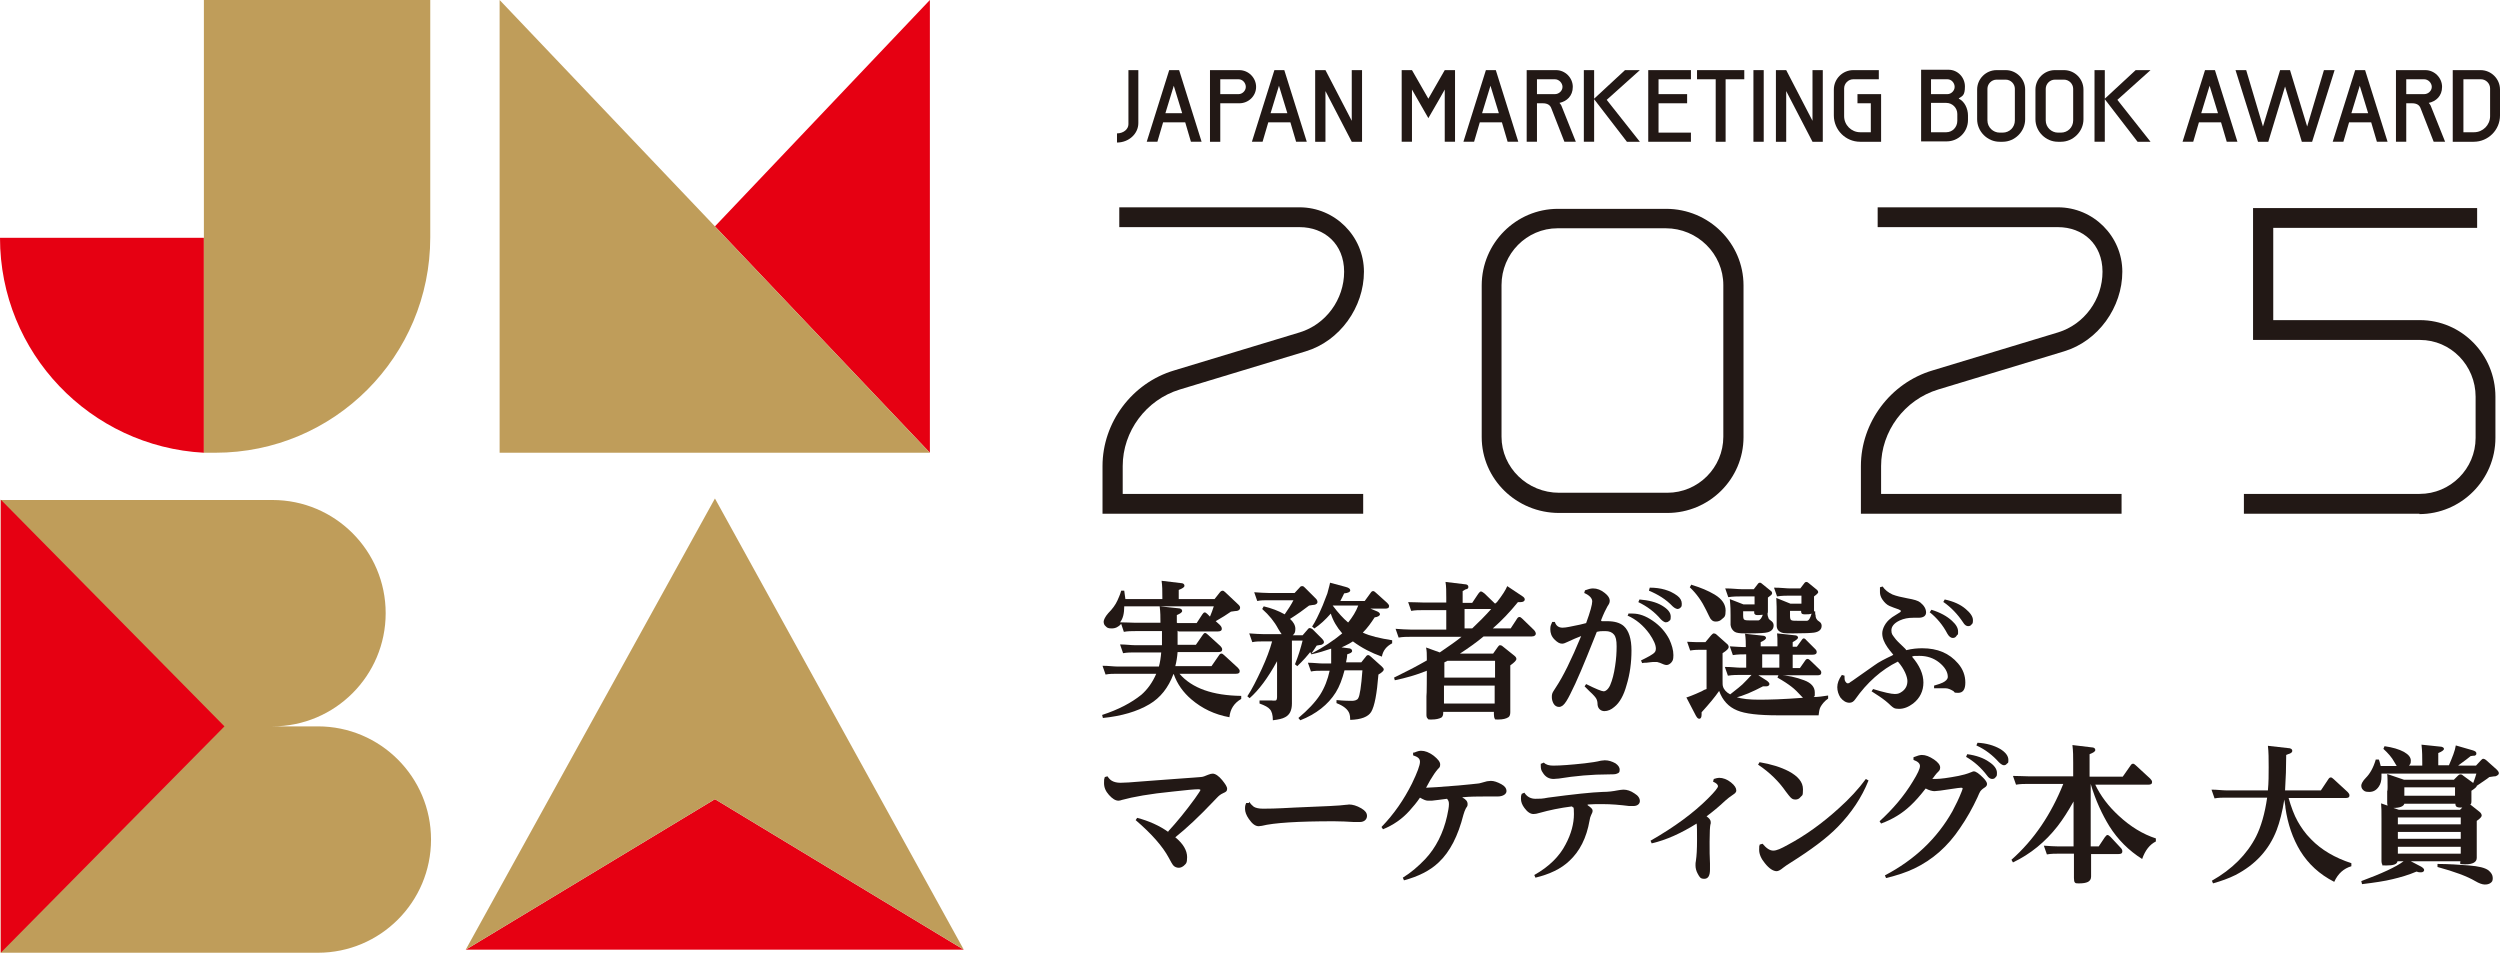 <?xml version="1.0" encoding="UTF-8"?>
<svg id="_レイヤー_1" data-name="レイヤー_1" xmlns="http://www.w3.org/2000/svg" width="656" height="250" version="1.1" viewBox="0 0 656 250">
  <!-- Generator: Adobe Illustrator 29.5.1, SVG Export Plug-In . SVG Version: 2.1.0 Build 141)  -->
  <defs>
    <style>
      .st0 {
        fill: #e60012;
      }

      .st1 {
        fill: #bf9d5a;
      }

      .st2 {
        fill: #221815;
      }

      .st3 {
        fill: #aa8546;
      }
    </style>
  </defs>
  <path class="st1" d="M83.4,190.6h-11.9c16.4,0,29.7-13.3,29.7-29.7s-13.3-29.7-29.7-29.7H.2v118.8h83.2c16.4,0,29.7-13.3,29.7-29.7s-13.3-29.7-29.7-29.7"/>
  <polygon class="st0" points="187.6 59.4 244 118.8 244 0 187.6 59.4"/>
  <polygon class="st1" points="187.6 59.4 131.1 0 131.1 118.8 244 118.8 187.6 59.4"/>
  <path class="st3" d="M187.6,209.7h0Z"/>
  <polygon class="st0" points="252.9 249.2 187.6 209.7 122.2 249.2 252.9 249.2"/>
  <polygon class="st1" points="187.6 130.8 122.2 249.2 122.2 249.2 187.6 209.7 252.9 249.2 252.9 249.2 187.6 130.8"/>
  <polygon class="st0" points=".2 131.1 .2 250 58.9 190.6 .2 131.1"/>
  <path class="st0" d="M0,62.4c0,30.2,23.7,54.8,53.5,56.4v-56.4H0Z"/>
  <path class="st3" d="M50.5,118.8h3c-1,0-2,0-3,0h0Z"/>
  <path class="st1" d="M53.5,0v118.8c1,0,2,0,3,0,31.2,0,56.4-25.3,56.4-56.5V0h-59.4Z"/>
  <path class="st2" d="M309,165.5v.2c0,1.5,0,2.7,0,3.5h4.8l1.8-2.6c.2-.3.4-.5.6-.5s.4.1.7.4l3.3,3c.3.3.5.6.5.9,0,.5-.3.7-1,.7h-10.7c-.1,1.3-.3,2.6-.6,3.7h9.5l2-2.9c.2-.3.4-.4.6-.4s.4.1.7.4l3.6,3.3c.3.3.5.6.5.9,0,.5-.3.7-1,.7h-14.8c3.3,3.8,8.7,5.7,16.2,5.8v.8c-1.9,1.1-2.9,2.7-3.1,4.8-3.9-.7-7.2-2.3-10-4.7-2.1-1.8-3.7-4-4.6-6.6h-.1c-1.3,3.5-3.4,6.2-6.3,7.9-3.2,1.9-7.3,3.1-12.2,3.6l-.2-.8c4.3-1.4,7.7-3.2,10.3-5.3,1.6-1.4,2.9-3.2,3.9-5.5h-10.3c-1,0-2,0-3,.2l-.8-2.3c1.6,0,2.9.2,3.9.2h10.9c.3-1.1.5-2.4.6-3.7h-7c-.9,0-1.9,0-3,.2l-.8-2.3c1.5,0,2.8.2,3.9.2h7.1c0-1.3,0-2.3,0-3.1v-.6h-7c-.9,0-2,0-3,.2l-.7-2.1c-.7.8-1.5,1.2-2.5,1.2s-1.2-.2-1.6-.6c-.4-.3-.5-.8-.5-1.2s.4-1.3,1.2-2.2c1.1-1.1,1.9-2.2,2.4-3.3.3-.7.7-1.5,1-2.6h.8c.1.8.2,1.6.3,2.2h9.7v-.4c0-1.7,0-3.1-.2-4.4l5,.6c.7,0,1,.3,1,.7s-.5.7-1.5,1.1v2.4h9.4l1.5-1.9c.2-.2.4-.3.6-.3s.4.1.7.4l3.5,3.3c.3.3.4.5.4.8,0,.4-.3.7-.8.8-.3,0-.8.1-1.6.2-1,.7-2.4,1.6-4,2.5l1,.9c.4.4.6.7.6,1.1,0,.5-.4.7-1.1.7h-10.2ZM309,163.5h5l1.5-2.3c.2-.3.4-.5.6-.5s.4.1.7.4l.7.7c.4-.9.7-1.8,1-2.7h-23.5c0,1.8-.3,3.2-1.1,4.2,1.6,0,2.8.1,3.7.1h6.9c0-1.4,0-2.8-.2-4.3l4.8.5c.7,0,1.1.3,1.1.7s-.5.7-1.4,1.1v2Z"/>
  <path class="st2" d="M350,169.6l3.8.5c.6,0,1,.3,1,.7s-.4.6-1.3.9c0,.8-.2,1.5-.3,2.1h4l1.2-1.5c.2-.3.4-.4.6-.4s.4.1.7.4l2.9,2.6c.3.3.5.5.5.8,0,.3-.5.8-1.4,1.3-.4,5-1,8.3-1.9,9.8-.8,1.3-2.6,2-5.5,2.1,0-.8-.1-1.3-.2-1.6-.4-1.2-1.6-2.1-3.4-2.8v-.8c2.1.2,3.5.2,4.1.2s1.4-.2,1.6-.7c.4-.6.8-3.1,1.1-7.3h-4.7c-.6,2.3-1.3,4.2-2.3,5.8-2,3.2-5.2,5.7-9.3,7.3l-.5-.6c2.5-2.1,4.4-4.1,5.7-6.1,1.2-1.9,2-4,2.5-6.3h-2c-1,0-2,0-2.9.2l-.8-2.3c1.5,0,2.8.2,4,.2h2.1c0-.6,0-1.3,0-1.9s0-1.2,0-2c-1.7.6-3.4,1.1-5.2,1.5l-.3-.6c-.8,1-1.9,2.3-3.4,3.7l-.6-.5c.9-2.2,1.5-4.2,2-6.2h-2.8v12.5c0,.8,0,1.7,0,2.8,0,.5,0,.9,0,1.2,0,1.8-.6,3-1.8,3.6-.7.4-1.7.6-3.2.8,0-1.4-.3-2.4-.8-2.9-.4-.5-1.3-1-2.7-1.5v-.8h3.2c.5.1.9,0,1.1,0,.2-.1.3-.5.3-.9v-9.4c-2.4,4.4-4.8,7.6-7.2,9.7l-.6-.5c1.2-1.8,2.4-4.2,3.8-7.2,1.2-2.6,2.1-5,2.7-7.2h-2.3c-1,0-2,0-2.9.2l-.8-2.3c1.5.1,2.8.2,3.9.2h4.6c-.1-.1-.4-.6-.9-1.4-1-1.9-2.4-3.6-4.2-5.2l.4-.7c2.1.5,3.9,1.2,5.5,2.1.9-1.3,1.7-2.5,2.3-3.7h-6.6c-1,0-2,0-2.9.2l-.8-2.3c1.5.1,2.8.2,3.9.2h6.7l1.3-1.4c.2-.3.4-.4.7-.4s.4.1.7.4l2.9,2.9c.3.3.4.6.4.9s-.3.6-.8.7c-.3,0-.7.1-1.4.2-1.4,1.1-3.1,2.3-5,3.5.9.8,1.4,1.7,1.4,2.6s-.2,1.3-.7,1.7h2.6l1.3-1.5c.2-.3.4-.4.6-.4s.4.1.7.3l2.5,2.5c.3.3.5.6.5.9s-.2.5-.7.7c-.2,0-.6.1-1.2.2-.3.5-.8,1.2-1.4,2.1,3.1-1.6,5.8-3.4,8.1-5.3-1.4-1.6-2.4-3.3-3-5.2-1.4,1.6-2.8,2.9-4.3,3.9l-.6-.5c.8-1.2,1.7-3,2.8-5.6.6-1.5,1-2.6,1.2-3.1l.5-1.9c.1-.5.2-.7.2-.9l4.1,1.1c.8.2,1.2.5,1.2.9s-.5.7-1.6.8c-.3.6-.6,1.3-1,2h6.4l1.6-2.2c.2-.3.4-.4.6-.4s.4.1.7.4l3,2.7c.3.3.5.6.5.8,0,.5-.3.7-1,.7h-3.9l1.7.7c.5.2.8.5.8.8s-.5.7-1.4.8c-.9,1.4-1.9,2.8-3.1,4,1.9.9,4.5,1.5,7.7,2v.8c-1.5.8-2.4,1.9-2.7,3.5-2.8-1-5.3-2.3-7.6-4-1.2.8-2.7,1.5-4.3,2.1M353.8,163.3c1.1-1.4,2-2.8,2.6-4.4h-6.7c1.5,2,2.8,3.4,4,4.4"/>
  <path class="st2" d="M392.8,158c1.4-1.8,2.3-3.2,2.7-4.2l3.9,2.6c.5.3.7.6.7.9,0,.4-.4.7-1.1.7s-.4,0-.7,0c-2.1,2.6-4.3,4.9-6.6,6.9h4.7l1.7-2.6c.2-.3.4-.4.6-.4s.4.1.7.4l3.1,3c.3.3.5.7.5,1s-.3.7-1,.7h-12.7c-1.8,1.5-3.9,3-6.2,4.5h8.7l1.2-1.7c.2-.3.4-.5.6-.5s.5.1.7.3l3,2.4c.4.3.6.6.6.9,0,.4-.5.9-1.6,1.7v7.8c0,.8,0,2,0,3.5,0,.5,0,.9,0,1,0,.7-.2,1.1-.5,1.3-.6.4-1.5.6-2.6.6s-.9,0-1-.3c-.1-.1-.2-.5-.2-1.1v-.6h-13.3v.3c0,.6-.2,1-.5,1.2-.6.3-1.4.5-2.5.5s-.9,0-1.1-.3c-.2-.1-.3-.5-.3-.9v-4.9c.1,0,.1-6.7.1-6.7-2.7,1.1-5.5,1.9-8.4,2.5l-.2-.7c2.9-1.4,5.8-2.9,8.6-4.5v-.6c0-1,0-1.9-.2-2.8l3.6,1.3c2.5-1.7,4.5-3.1,5.7-4.1h-13.4c-.9,0-2,0-3.1.2l-.8-2.3c1.5.1,2.8.2,3.9.2h9.4v-5.1h-6.2c-.9,0-2,0-3,.2l-.8-2.3c1.6,0,2.9.1,3.9.1h6.1v-1.2c0-1.7,0-3.1-.2-4.2l5,.6c.7,0,1,.3,1,.7s-.2.5-.5.6c-.2,0-.5.2-1,.5v3.1h2.5l1.6-2.4c.3-.4.5-.6.7-.6s.5.2.9.5l2.8,2.7ZM379.8,173.4c0,0-.3.2-.8.4v4h13.3v-4.4h-12.5ZM378.9,184.6h13.3v-4.7h-13.3v4.7ZM391.3,159.8h-7v5.1h2c1.7-1.6,3.4-3.3,5-5.1"/>
  <path class="st2" d="M420.3,163c.6,0,1.1,0,1.4,0,1.9,0,3.4.4,4.4,1.3,1.3,1.2,2,3.3,2,6.4s-.4,6.2-1.3,9.1c-.7,2.6-1.8,4.6-3.2,5.7-.8.7-1.7,1.1-2.6,1.1s-1.7-.6-1.8-1.7c0-.6-.1-1.1-.3-1.5-.2-.4-.8-1.1-1.8-2l-1.3-1.3.4-.6c2.6,1.3,4.1,1.9,4.6,1.9s1.2-.5,1.7-1.6c.6-1.4,1-3,1.3-5,.3-1.9.4-3.6.4-5.2s-.2-2.5-.7-3.1c-.5-.6-1.2-.9-2.3-.9s-1.3,0-2.2.2l-.8,2c-2.5,6.3-4.5,11.1-6.2,14.4-.7,1.4-1.3,2.4-1.9,2.9-.3.2-.6.4-1,.4-.6,0-1.1-.3-1.4-.8-.3-.5-.5-1.1-.5-1.8s.1-1,.4-1.5c.1-.2.3-.5.7-1.1,1.8-2.7,4-7.1,6.6-13.4-1.1.4-2.2.9-3.5,1.5-.6.3-1.1.5-1.5.5-.7,0-1.3-.4-2-1.1-.8-.8-1.1-1.7-1.1-2.7s.2-1.1.5-1.9h.7c.3,1,1,1.5,2,1.5s2.1-.3,4.6-.8l1.6-.4c1.1-3,1.6-4.9,1.6-5.7s-.7-1.6-2.1-2.2l.2-.7c.8-.3,1.5-.5,2.1-.5,1.1,0,2.1.4,3.1,1.2.9.7,1.3,1.4,1.3,2s-.2.9-.6,1.5c-.4.7-1,1.9-1.7,3.7M427.1,161.7l.2-.7h.4c.4,0,.6,0,.7,0,1.7,0,3.4.6,5.3,1.9,1.9,1.3,3.3,2.9,4.3,4.8.7,1.5,1.1,2.9,1.1,4.2s-.2,1.5-.6,2c-.4.4-.8.6-1.2.6s-.9-.2-1.8-.6c-.2,0-.5-.2-.8-.2s-.5,0-.9,0c-.3,0-.8.1-1.8.2-.4,0-.8,0-1.1.1l-.3-.7,1-.5c1-.5,1.7-.9,2.1-1.2.6-.4.8-.8.8-1.4,0-1-.6-2.3-1.7-3.9-1.6-2.2-3.5-3.8-5.8-4.8M429.9,158l.3-.7c2.4.2,4.4.7,5.9,1.6,1.5.9,2.3,1.8,2.3,2.9s-.2.9-.5,1.2c-.2.2-.5.3-.8.3s-.8-.3-1.3-.8c-1.6-1.9-3.6-3.4-5.9-4.5M432.7,154.9l.2-.7c2.9,0,5.3.7,7.2,2.1.8.6,1.2,1.3,1.2,2.1s-.1.8-.4,1.1c-.2.2-.5.3-.7.3s-.8-.2-1.3-.7c-1.7-1.8-3.8-3.1-6.2-4.1"/>
  <path class="st2" d="M455.5,182.9c1.6.5,3.6.7,6.1.7s6.3-.1,11.5-.5l-.2-.2c-1.1-1.2-2-2.1-2.8-2.7-.9-.7-2.1-1.5-3.7-2.4l.3-.7c2.3.1,4.6.6,6.7,1.4,1.9.7,2.8,1.8,2.8,3.2s0,.8-.3,1.2c1.2,0,2.5-.2,3.8-.4v.8c-1,.7-1.6,1.5-2,2.2-.3.6-.4,1.3-.5,2.2h-10.7c-5,0-8.6-.4-10.7-1.3-2.2-.9-3.8-2.6-4.7-5.1-1.1,1.6-2.6,3.4-4.6,5.6,0,.3,0,.5,0,.6,0,.7-.2,1.1-.6,1.1s-.6-.3-.9-.8l-2.5-4.8c.2,0,.6-.2,1.2-.4.8-.3,1.7-.7,2.8-1.2.5-.3.9-.5,1.3-.6v-10.3h-1.3c-.9,0-1.9,0-3,.2l-.8-2.3c1.5.1,2.8.1,3.9.1h.9l1.5-1.8c.3-.3.5-.5.7-.5s.5.1.7.3l2.7,2.4c.4.3.5.6.5.9,0,.4-.5.9-1.6,1.6v7.1c0,.8,0,1.3.1,1.6.2.8.9,1.6,1.9,2.1,1.8-1.4,2.9-2.3,3.2-2.6.8-.8,1.6-1.6,2.4-2.5h-3c-.9,0-1.9,0-3.2.2l-.8-2.3c1.8,0,3.1.2,4,.2h1.6v-3.5h-.2c-.9,0-2,0-3.3.2l-.8-2.3c1.8.1,3,.2,3.7.2h.5c0-1,0-2.2-.2-3.5l4.6.5c.6,0,.9.3.9.6s-.5.7-1.4,1.1v1.1h4.4c0-.3,0-.5,0-.6,0-1.1,0-2.1-.1-2.8l4.6.5c.6,0,.9.3.9.6s-.5.7-1.4,1.2v1.2h1.1l1.3-1.8c.2-.3.4-.4.5-.4s.4.1.6.4l2.4,2.4c.3.3.4.5.4.8,0,.5-.4.7-1.1.7h-5.2v3.5h1.9l1.4-2c.2-.3.4-.4.6-.4s.4.1.6.3l2.6,2.5c.3.3.4.5.4.8,0,.5-.3.7-1,.7h-15.5l2.2,1.4c.4.3.7.6.7.9s-.3.6-.8.6-.5,0-.9,0c-2.7,1.4-5.1,2.5-7.4,3M444,153.5c2.3.7,4.2,1.5,5.9,2.5,2,1.2,2.9,2.6,2.9,4.2s-.3,1.7-.9,2.2c-.5.5-1,.7-1.7.7s-1-.3-1.4-.8c-.1-.2-.5-.9-1.1-2.2-1.1-2.3-2.5-4.3-4.3-6l.4-.7ZM463.8,160.6v.5c0,.4.1.7.2.9,0,.3.3.6.6.8.6.4.8.8.8,1.3,0,.9-.5,1.5-1.5,1.8-.6.2-2.3.3-4.9.3h-1.2c-1.2,0-2.1-.1-2.6-.4-.6-.4-1-1-1.1-1.8,0-.2,0-.6,0-1v-1.6c0-.9,0-2.3-.2-4.2l3.6,1.4h2.9v-2.1h-3.6c-.9,0-2,0-3.3.2l-.8-2.3c1.8,0,3.2.2,4.2.2h3.3l1-1.3c.2-.3.4-.4.6-.4s.4.1.7.4l2.1,1.7c.3.2.4.4.4.7s-.4.6-1.1,1.1v1.8c0,.1,0,.6,0,1.5v.2c0,.3,0,.5-.1.7M462.7,161.3c-.4,0-.8.1-1.2.1-.6,0-.9,0-1.1-.3-.1-.1-.1-.3-.1-.7h-2.9v1.1c0,.6.1,1,.3,1.1.3.2.9.2,1.9.2s1.6,0,1.8,0c.5-.1.9-.7,1.2-1.6M466.9,171.7h-4.5v3.5h4.5v-3.5ZM476.1,160.4h.2c0,.5,0,.8.1,1,0,.6.2,1,.4,1.2,0,.1.3.3.7.6.3.2.5.6.5,1,0,1-.7,1.6-2,1.8-.7.1-2.6.2-5.5.2s-2.6-.1-3.2-.3c-.7-.3-1.1-.9-1.1-1.8,0-.3,0-.7,0-1.2v-1.8c0-1.2,0-2.6-.1-4.2l3.7,1.5h2.9v-2.1h-3.1c-.9,0-2,0-3.3.2l-.8-2.3c1.8,0,3.2.2,4.1.2h2.8l1-1.3c.2-.3.4-.4.6-.4s.4.1.6.3l2.2,1.8c.2.2.3.4.3.6s-.4.6-1.1,1.1v1.6c0,.2,0,.7,0,1.6,0,0,0,.2,0,.2,0,.2,0,.4,0,.6M475.4,161c-.5.2-1,.2-1.6.2s-.9,0-1.1-.3c0,0-.1-.3-.1-.6h-2.9v1.3c0,.6.1,1,.3,1.1.2.2.9.2,2.1.2s1.7,0,2,0c.3,0,.5-.2.7-.5.2-.3.4-.8.6-1.5"/>
  <path class="st2" d="M496.8,171.8c-.7-.8-1.2-1.5-1.5-1.9-.9-1.3-1.4-2.5-1.4-3.7s.8-2.9,2.3-4c.3-.3,1.1-.7,2.3-1.5.2-.1.3-.3.3-.4s-.2-.2-.6-.4c-.9-.3-1.7-.6-2.4-.9-.7-.3-1.3-.9-1.8-1.6-.5-.7-.7-1.4-.7-2s0-.4,0-1v-.3l.7-.2c.6.9,1.5,1.6,2.6,2.1,1,.4,2.3.7,3.9,1,1.7.3,2.8.6,3.4,1.1,1,.8,1.5,1.7,1.5,2.6s-.7,1.4-2,1.4-.4,0-.8,0h-.6c-1.3,0-2.4.2-3.5.7-1.5.7-2.2,1.6-2.2,2.6s.3,1.2.8,1.9c.4.6,1.3,1.5,2.7,2.8.2.2.3.3.4.5,1.6-.4,3-.5,4.2-.5,4,0,7.1,1.3,9.4,4,1.3,1.5,1.9,3.2,1.9,5s-.6,2.7-1.9,2.7-.8-.2-1.3-.5c-.7-.4-1.3-.7-2-.7-.5,0-1.3,0-2.5,0h-.5v-.7c1.1-.3,1.9-.6,2.3-.8.8-.4,1.3-.9,1.3-1.5,0-1.3-.8-2.6-2.3-3.8-1.4-1.1-3.1-1.7-5.1-1.7s-1.3,0-2,.2c2,2.3,3,4.6,3,6.8s-.9,4.1-2.7,5.5c-1.2.9-2.4,1.4-3.7,1.4s-1.5-.3-2.2-.9c-.8-.8-1.8-1.6-3-2.4-.7-.4-1.3-.9-2-1.3l.4-.6c2.9.9,4.8,1.3,5.7,1.3s1.3-.2,2-.7c.9-.7,1.3-1.6,1.3-2.7s-.8-3.2-2.5-5.1c-4.3,2.1-8.1,5.5-11.2,9.9-.4.6-.9.9-1.5.9-.9,0-1.7-.5-2.4-1.4-.5-.8-.8-1.7-.8-2.7s.4-2.1,1.2-3.2l.7.2c0,.2,0,.3,0,.4,0,.4,0,.7.2,1.1.2.3.4.5.6.5s.4,0,.7-.3c.4-.2,2.4-1.7,6.3-4.4,1.2-.9,2.8-1.7,4.7-2.6M506.4,160.6l.4-.6c2.3.7,4.1,1.7,5.4,2.9,1.1,1,1.6,1.9,1.6,2.8s0,.7-.3,1c-.3.5-.6.7-1.1.7s-1-.4-1.4-1.1c-1.2-2.3-2.8-4.2-4.7-5.7M509.9,158l.4-.7c2.3.5,4.1,1.3,5.5,2.5,1.2,1,1.9,2,1.9,2.9s-.1.9-.4,1.2c-.2.3-.5.4-.9.4s-.9-.3-1.3-1c-1.4-2.1-3.1-3.9-5.1-5.3"/>
  <path class="st2" d="M306.5,218.2c2.3-2.5,4.6-5.3,7-8.6,1-1.4,1.5-2.2,1.5-2.3s-.2-.2-.5-.2c-1,0-3.2.2-6.7.6-6.1.6-10.5,1.4-13.4,2.2-.3.1-.6.2-.9.2-.8,0-1.6-.5-2.5-1.5-.9-1-1.3-2-1.3-3.1s0-.9.2-1.6l.7-.2c.4.6.8,1,1.2,1.2.5.3,1.3.5,2.2.5s2.8-.1,6.2-.4c1.8-.1,4.9-.4,9.4-.7,3.3-.2,5.1-.4,5.4-.4.6,0,1.3-.3,2-.6.5-.2.9-.3,1.2-.3.7,0,1.6.6,2.5,1.7.8,1,1.3,1.7,1.3,2.3s-.3.8-1,1.1c-.4.2-.8.4-1,.6-.4.3-.9.9-1.7,1.7-3.6,3.8-6.9,6.9-9.9,9.3,2.1,1.7,3.1,3.5,3.1,5.2s-.3,1.7-.9,2.3c-.4.3-.8.5-1.3.5s-1.1-.2-1.5-.7c-.2-.3-.6-.9-1.1-1.9-1.6-3-4.5-6.3-8.7-9.9l.4-.6c3,.8,5.8,2,8.3,3.8"/>
  <path class="st2" d="M327.8,210.4c.4.6.8,1,1.2,1.3.5.3,1.3.5,2.4.5s3.1,0,8.4-.3c7.6-.3,12-.5,13.2-.7.5,0,.8-.1,1-.1.9,0,2,.3,3.2,1,1,.6,1.5,1.2,1.5,2s-.6,1.6-1.9,1.6-.9,0-1.5,0c-1.7-.1-3.5-.2-5.3-.2-9.4,0-15.7.4-18.9,1.2-.3,0-.6.1-.8.1-.9,0-1.7-.6-2.6-1.9-.7-1-1-1.9-1-2.6s0-.9.3-1.6h.7Z"/>
  <path class="st2" d="M383.8,209.3c.9.5,1.3,1,1.3,1.7s-.2.6-.5,1.2c-.2.4-.4.9-.6,1.6-1.4,5.5-3.5,9.7-6.5,12.5-2.3,2.2-5.4,3.7-9.1,4.7l-.3-.7c2.1-1.3,4-2.9,5.9-4.9,2.8-3,4.7-6.8,5.7-11.2.3-1.4.5-2.4.5-3.2s-.2-1-.5-1.4c-1.6.2-2.9.4-4,.5-.4,0-.8,0-1,0-.6,0-1.2-.3-2.1-.8-.8,1.2-1.8,2.4-2.8,3.5-1.9,2.1-4.2,3.7-6.9,4.8l-.4-.6c3.3-3.4,5.9-7.2,8-11.4,1.4-2.9,2.1-4.8,2.1-5.7s-.6-1.3-1.8-1.7v-.7c.3,0,.5-.1.5-.1.7-.3,1.2-.4,1.6-.4,1,0,2.1.4,3.3,1.3,1.1.9,1.7,1.6,1.7,2.3s-.2.8-.6,1.2c-.6.7-1.3,1.7-2,2.9-.4.7-.8,1.4-1.1,2,.8,0,3.7-.2,8.6-.6,2.3-.2,4-.4,5-.5.4,0,1.2-.3,2.4-.6.4,0,.7-.1,1-.1.8,0,1.7.3,2.8.9.9.5,1.3,1.1,1.3,1.8s-.8,1.4-2.4,1.4-1,0-2.4,0c-.5,0-.9,0-1.3,0-1.5,0-3.3,0-5.5.2"/>
  <path class="st2" d="M416.6,211.3c.9.6,1.3,1,1.3,1.4s-.1.6-.4,1.2c-.2.4-.3.8-.4,1.4-.8,4.6-2.6,8.1-5.3,10.6-2.2,2.1-5.2,3.5-8.9,4.4l-.3-.7c3.9-2.2,6.6-4.9,8.2-8,1.5-2.8,2.2-5.5,2.2-8s-.2-1.4-.5-2c-3.2.4-6,1-8.5,1.7-.6.2-1.2.3-1.6.3-.8,0-1.6-.5-2.4-1.6-.6-.8-.9-1.6-.9-2.4s0-.7.2-1.3l.7-.3c.7,1.1,1.7,1.6,2.9,1.6s1.8,0,3.3-.3c6.7-.9,11.5-1.4,14.3-1.5,1.6,0,2.9-.2,3.9-.4.6-.1,1.2-.2,1.6-.2.9,0,1.9.3,2.9,1,1,.6,1.4,1.3,1.4,2s-.6,1.3-1.7,1.3-.6,0-1.1,0c-2.4-.3-4.7-.5-6.9-.5s-2.4,0-4,.1M404.4,200.4l.7-.3c.6.6,1.4.8,2.5.8,1.8,0,4.5-.2,8.2-.6,1.7-.2,3.1-.4,4.3-.7.3,0,.7-.1,1-.1,1,0,1.9.3,2.8.8.7.5,1.1,1,1.1,1.7s-.2.8-.7,1c-.4.2-1.1.2-2.1.2-4.5,0-8.9.4-13.2,1.1-.5,0-1,.1-1.3.1-1.2,0-2.2-.5-2.9-1.7-.4-.5-.5-1.1-.5-1.7s0-.4,0-.6"/>
  <path class="st2" d="M447.8,214.2c.7.5,1.1,1,1.1,1.5s0,.4-.1.7c-.1.5-.2,2-.2,4.4s0,4,.1,5.8c0,.7,0,1.3,0,1.6,0,1.6-.5,2.4-1.5,2.4s-1.2-.4-1.7-1.3c-.4-.7-.6-1.5-.6-2.2s0-.6.1-1.2c.2-1.3.3-3.1.3-5.4s0-3.8-.1-4.4c-4,2.5-7.9,4.3-11.8,5.2l-.3-.7c6.3-3.6,11.3-7.3,15.1-11.1,1.7-1.7,2.6-2.8,2.6-3.2s-.4-.8-1.3-1.2l.2-.7c.6-.2,1.1-.3,1.4-.3,1,0,2.1.4,3.1,1.2,1,.8,1.4,1.5,1.4,2.1s-.4.8-1.1,1.3c-.5.3-1.1.8-1.8,1.4-1.7,1.6-3.4,3-4.9,4.1"/>
  <path class="st2" d="M461.3,200.7l.4-.7c3,.5,5.6,1.3,7.7,2.4,2.4,1.3,3.7,2.8,3.7,4.7s-.2,1.5-.6,2c-.4.5-.8.7-1.4.7s-.9-.2-1.3-.6c-.2-.2-.6-.7-1.2-1.5-1.8-2.6-4.2-5-7.2-7M461.8,221.6l.7-.2c1,1.2,1.9,1.8,2.8,1.8s2-.5,3.8-1.5c4.5-2.4,9-5.6,13.4-9.6,2.8-2.5,5.2-5.1,7.1-7.7l.7.4c-1.8,4.5-4.5,8.5-8,12.1-2.9,3-7.1,6.1-12.5,9.5-.8.5-1.4.9-1.9,1.3-.7.6-1.3.9-1.7.9-.9,0-2-.7-3.1-2.1-1-1.2-1.5-2.4-1.5-3.5s0-.9.2-1.5"/>
  <path class="st2" d="M507,204.4c.3,0,.6,0,.8,0,1.4,0,3.5-.3,6.1-.8,1-.2,2.2-.5,3.4-1,.2-.1.5-.2.6-.2.6,0,1.4.6,2.5,1.7.6.6,1,1.2,1,1.6s-.2.7-.7,1c-.5.3-.9.7-1.1,1-.1.2-.4.7-.7,1.5-1.3,2.8-2.8,5.5-4.6,8.1-3.2,4.8-7.2,8.3-12,10.6-2.1,1-4.5,1.8-7.4,2.5l-.3-.7c7.8-4.1,13.7-9.7,17.7-16.8.9-1.7,1.7-3.3,2.4-5.1.2-.5.3-.8.3-.9,0-.1-.1-.2-.4-.2s-1.1.1-2.4.3c-2.5.4-4.1.6-4.6.6s-1.4-.2-2.3-.7c-1.4,1.8-2.7,3.3-4,4.5-2.1,2-4.7,3.6-7.7,4.7l-.4-.6c3.5-3.2,6.4-6.6,8.7-10.4,1.3-2.1,1.9-3.4,1.9-4.1s-.6-1.2-1.7-1.6v-.7c1-.4,1.7-.6,2.2-.6,1,0,2,.4,3.2,1.2,1,.7,1.6,1.4,1.6,2.1s-.3.9-.9,1.5c-.3.3-.6.8-1,1.3M515.9,198.6l.3-.7c2.3.3,4.3,1,5.7,2,1.4.9,2.1,1.9,2.1,2.9s-.1.8-.4,1.2c-.2.3-.5.4-.9.4s-.9-.3-1.3-.9c-1.5-2-3.4-3.7-5.5-4.9M518.6,195.6l.3-.7c2.3.1,4.3.7,5.9,1.6,1.5.9,2.2,1.9,2.2,2.9s-.1.7-.4,1c-.2.3-.5.4-.8.4s-.8-.3-1.3-.8c-1.6-1.8-3.5-3.3-5.9-4.4"/>
  <path class="st2" d="M549.7,205.7c1.5,3.2,3.6,5.9,6.2,8.3,3.1,2.9,6.4,4.9,9.8,6v.8c-1.6.8-2.8,2.3-3.6,4.6-3.5-2.2-6.4-5.1-8.6-8.6-1.9-3.1-3.6-6.7-4.9-11.1v16.4h2.1l1.6-2.4c.3-.4.5-.6.7-.6s.5.2.8.5l2.7,2.9c.3.3.4.6.4.9,0,.5-.3.7-1,.7h-7.2v1.8s0,2.8,0,2.8v1s0,.3,0,.3c0,.7-.3,1.1-.8,1.4-.6.3-1.4.4-2.4.4s-.9-.1-1.1-.3c-.1-.1-.2-.5-.2-1.1s0-.6,0-1.2c0-2.4,0-4.1,0-4.9v-.3h-4c-.9,0-2,0-3.1.2l-.8-2.3c1.5.1,2.8.2,3.9.2h3.9v-11.8c-1.4,2.5-2.8,4.7-4.2,6.5-3.2,4.1-7.1,7.3-11.7,9.5l-.4-.7c5.9-5.2,10.4-11.9,13.6-19.9h-9.3c-.9,0-2,0-3.1.2l-.8-2.3c1.6,0,2.9.1,3.9.1h11.9v-3.6c0-1.5,0-3-.2-4.6l5,.6c.7,0,1,.3,1,.7s-.5.7-1.5,1.1v5.9h8.7l2.1-3c.2-.3.4-.4.6-.4s.4.1.7.4l3.8,3.5c.3.3.5.6.5.9,0,.5-.3.7-1,.7h-14.2Z"/>
  <path class="st2" d="M600.5,209.3c.7,2.5,1.5,4.6,2.4,6.2.9,1.6,2,3.2,3.5,4.7,2.7,2.8,6.3,4.9,10.6,6.3v.8c-2,.6-3.5,1.9-4.5,4.1-3.9-2-6.8-4.7-8.9-8.1-2-3.3-3.3-7.1-3.9-11.3,0-.6-.2-1.3-.3-2.2-.5,3.2-1.2,5.9-2,8-2,5.2-5.6,9.1-10.8,11.8-1.8.9-3.8,1.6-5.9,2.2l-.3-.7c5.3-3,9.2-6.9,11.6-11.6,1.3-2.6,2.3-6,2.9-10.2h-10.8c-.9,0-2,0-3,.2l-.8-2.3c1.5,0,2.8.2,3.9.2h10.9c.2-2.1.2-4.1.2-6.1s0-4-.2-5.6l5.3.6c.7,0,1.1.3,1.1.7s-.3.6-.8.8c0,0-.4.1-.8.3,0,3.1-.1,6.2-.3,9.3h9.4l2-3c.2-.3.4-.4.6-.4s.4.1.7.4l3.7,3.4c.3.3.5.6.5.9,0,.5-.3.7-1,.7h-15.2Z"/>
  <path class="st2" d="M649,205.4c.4-1,.6-1.8.8-2.4h-24.9c0,.3,0,.6,0,.8,0,1-.2,1.9-.7,2.6-.6.9-1.4,1.4-2.5,1.4s-1.3-.2-1.7-.6c-.3-.3-.4-.7-.4-1.1s.4-1.2,1.2-2c1.1-1.1,2-2.7,2.6-4.8h.8c.2.4.3,1,.5,1.7h4.2c-.1-.2-.3-.5-.6-1-.7-1.3-1.7-2.4-2.9-3.5l.3-.7c2.1.3,3.8.8,5.1,1.5,1.2.7,1.8,1.4,1.8,2.3s-.2.9-.5,1.3h3.5v-.7c0-1.5,0-3.1-.2-4.8l4.8.5c.7,0,1.1.3,1.1.6s-.5.7-1.5,1.1v3.2h2.8c.9-2.1,1.6-3.8,1.8-5.2l4.5,1.3c.6.2.9.4.9.8s-.2.5-.5.6c-.2,0-.5,0-1,.1-.5.4-1.5,1.2-2.9,2.2l-.4.3h4.7l1.3-1.4c.2-.2.4-.4.6-.4s.4.1.7.3l2.8,2.5c.4.4.6.7.6,1s-.3.6-.9.8c0,0-.6,0-1.6.2-.6.5-1.7,1.2-3.3,2.3,0,.3-.5.7-1.4,1.3v.7c0,.4,0,1,0,1.7,0,.1,0,.3,0,.4,0,.3,0,.6-.3.8l2.4,1.9c.4.3.6.7.6,1s-.4.8-1.3,1.4v6.3c0,.8,0,1.7,0,2.8,0,.2,0,.4,0,.6,0,1.1-1,1.7-3,1.7s-1.2-.3-1.3-.8h-13l2.7,1.4c.5.3.8.6.8.9s-.3.6-.8.6-.7,0-1.2-.2c-2.1.9-4.2,1.5-6.3,2-2,.5-4.7.9-8,1.3l-.2-.8c5.4-2,9.1-3.7,11.1-5.2h-1.6c-.1.8-1.1,1.1-2.9,1.1s-.9-.1-1.1-.3c-.1-.1-.2-.4-.2-.8s0-.5,0-1c0-1.3,0-2.2,0-2.6v-7.7c0-1.6,0-2.9-.1-3.9l1.7.6c0-.2-.1-.4-.1-.6v-3.2c.1,0,.1-1.1.1-1.1,0-1.4,0-2.6-.1-3.4l4.4,1.5h13.1l1.1-1.1c.2-.2.4-.3.6-.3s.4,0,.7.3l2.6,1.9ZM630.9,210.9c-.2.7-1.2,1.1-2.9,1.1l1.5.5h16l.6-.6h-.2c-.2,0-.3,0-.3,0-.5,0-.9-.1-1.1-.3-.1-.1-.2-.3-.2-.7h-13.3ZM629.2,216.3h16.5v-1.8h-16.5v1.8ZM629.2,220.1h16.5v-1.8h-16.5v1.8ZM629.2,224h16.5v-1.8h-16.5v1.8ZM630.9,208.8h13.3v-2.2h-13.3v2.2ZM639.7,226.7c2.8,0,5.6.2,8.2.4,2.5.2,4.2.6,5.1,1.3.7.6,1.1,1.2,1.1,2s-.2,1-.6,1.3c-.4.3-.9.4-1.5.4s-1.5-.3-2.5-.9c-2.2-1.3-5.5-2.5-9.9-3.7v-.8Z"/>
  <path class="st2" d="M296,18.4h2.7v13.9c0,2.8-2.5,5.1-5.6,5.1v-2.4c1.7,0,3-1.1,3-2.4v-14.2Z"/>
  <path class="st2" d="M306.7,18.4h2.7l5.9,18.8h-2.8l-1.5-5.1h-5.8l-1.5,5.1h-2.8l5.9-18.8ZM305.9,29.7h4.3l-2.2-7.2-2.2,7.2Z"/>
  <path class="st2" d="M320.2,27.1v10.1h-2.7v-18.8h7.7c2.4,0,4.4,2,4.4,4.4s-2,4.3-4.4,4.3h-5ZM325,24.7c1,0,1.9-.9,1.9-1.9s-.8-2-1.9-2h-4.8v3.9h4.8Z"/>
  <path class="st2" d="M334.3,18.4h2.7l5.9,18.8h-2.8l-1.5-5.1h-5.8l-1.5,5.1h-2.8l5.9-18.8ZM333.5,29.7h4.3l-2.2-7.2-2.2,7.2Z"/>
  <polygon class="st2" points="345.1 18.4 347.8 18.4 354.7 31.7 354.7 18.4 357.4 18.4 357.4 37.2 354.7 37.2 347.8 23.9 347.8 37.2 345.1 37.2 345.1 18.4"/>
  <path class="st2" d="M379.1,18.4h2.7v18.8h-2.7v-13.7s-3.1,5.5-4.3,7.5l-4.3-7.5v13.7h-2.7v-18.8h2.7l4.3,7.5,4.3-7.5Z"/>
  <path class="st2" d="M389.8,18.4h2.7l5.9,18.8h-2.8l-1.5-5.1h-5.8l-1.5,5.1h-2.8l5.9-18.8ZM389,29.7h4.3l-2.2-7.2-2.2,7.2Z"/>
  <path class="st2" d="M409.2,27c.2.2.4.5.5.7l3.8,9.5h-3l-3.4-8.7c-.3-.9-1-1.4-2.3-1.4h-1.5v10.1h-2.7v-18.8h7.7c2.4,0,4.4,2,4.4,4.4s-1.6,3.8-3.5,4.2M408,24.7c1.1,0,2-.9,2-1.9s-.9-2-2-2h-4.7v3.9h4.7Z"/>
  <path class="st2" d="M415.6,18.4h2.7v18.8h-2.7v-18.8ZM418.3,25.9l8.1-7.5h3.9l-8.7,7.8,8.7,11h-3.4l-8.7-11.3Z"/>
  <polygon class="st2" points="432.5 18.4 443.7 18.4 443.7 20.8 435.2 20.8 435.2 24.7 442.7 24.7 442.7 27.1 435.2 27.1 435.2 34.8 443.7 34.8 443.7 37.2 432.5 37.2 432.5 18.4"/>
  <polygon class="st2" points="445.3 18.4 457.7 18.4 457.7 20.8 452.8 20.8 452.8 37.2 450.2 37.2 450.2 20.8 445.3 20.8 445.3 18.4"/>
  <rect class="st2" x="460.1" y="18.4" width="2.7" height="18.8"/>
  <polygon class="st2" points="466 18.4 468.7 18.4 475.6 31.7 475.6 18.4 478.3 18.4 478.3 37.2 475.6 37.2 468.7 23.9 468.7 37.2 466 37.2 466 18.4"/>
  <path class="st2" d="M487.4,24.7h6.2v12.5h-5.5c-3.8,0-6.9-3.1-6.9-6.9v-6.8c0-2.8,2.3-5.1,5.1-5.1h6.7v2.4h-6.7c-1.3,0-2.4,1.1-2.4,2.4v7.3c0,2.3,1.9,4.2,4.2,4.2h2.8v-7.6h-3.5v-2.4Z"/>
  <path class="st2" d="M514,25.9c1.5.7,2.4,2.6,2.4,4.4v1.2c0,3.1-2.5,5.6-5.6,5.6h-6.7v-18.8h7.2c2.4,0,4.3,2,4.3,4.4s-.7,2.5-1.6,3.1M506.7,24.7h4.3c1,0,1.9-.9,1.9-1.9s-.8-2-1.9-2h-4.3v3.9ZM506.7,27.1v7.6h4c1.6,0,2.9-1.3,2.9-3v-1.8c0-1.6-1.3-2.9-2.9-2.9h-4Z"/>
  <path class="st2" d="M524.7,37.2c-3.2,0-5.9-2.7-5.9-5.9v-7.8c0-2.8,2.3-5.1,5.1-5.1h2.4c2.8,0,5.1,2.3,5.1,5.1v7.8c0,3.2-2.7,5.9-5.9,5.9h-.8ZM525.5,34.8c1.8,0,3.2-1.4,3.2-3.2v-8.3c0-1.3-1.1-2.4-2.4-2.4h-2.4c-1.3,0-2.4,1.1-2.4,2.4v8.3c0,1.8,1.5,3.2,3.2,3.2h.8Z"/>
  <path class="st2" d="M540,37.2c-3.2,0-5.9-2.7-5.9-5.9v-7.8c0-2.8,2.3-5.1,5.1-5.1h2.4c2.8,0,5.1,2.3,5.1,5.1v7.8c0,3.2-2.7,5.9-5.9,5.9h-.8ZM540.8,34.8c1.8,0,3.2-1.4,3.2-3.2v-8.3c0-1.3-1.1-2.4-2.4-2.4h-2.4c-1.3,0-2.4,1.1-2.4,2.4v8.3c0,1.8,1.5,3.2,3.2,3.2h.8Z"/>
  <path class="st2" d="M549.6,18.4h2.7v18.8h-2.7v-18.8ZM552.3,25.9l8.1-7.5h3.9l-8.7,7.8,8.7,11h-3.4l-8.7-11.3Z"/>
  <path class="st2" d="M578.5,18.4h2.7l5.9,18.8h-2.8l-1.5-5.1h-5.8l-1.5,5.1h-2.8l5.9-18.8ZM577.7,29.7h4.3l-2.2-7.2-2.2,7.2Z"/>
  <polygon class="st2" points="586.6 18.4 589.4 18.4 593.8 33.2 598.3 18.4 600.9 18.4 605.4 33.2 609.8 18.4 612.6 18.4 606.7 37.2 604 37.2 599.6 22.7 595.2 37.2 592.5 37.2 586.6 18.4"/>
  <path class="st2" d="M617.9,18.4h2.7l5.9,18.8h-2.8l-1.5-5.1h-5.8l-1.5,5.1h-2.8l5.9-18.8ZM617.1,29.7h4.3l-2.2-7.2-2.2,7.2Z"/>
  <path class="st2" d="M637.3,27c.2.2.4.5.5.7l3.8,9.5h-3l-3.4-8.7c-.3-.9-1-1.4-2.3-1.4h-1.5v10.1h-2.7v-18.8h7.7c2.4,0,4.4,2,4.4,4.4s-1.6,3.8-3.5,4.2M636.1,24.7c1.1,0,2-.9,2-1.9s-.9-2-2-2h-4.7v3.9h4.7Z"/>
  <path class="st2" d="M643.7,18.4h7.2c2.8,0,5.1,2.3,5.1,5.1v6.8c0,3.8-3.1,6.9-6.9,6.9h-5.5v-18.8ZM646.4,20.8v13.9h2.8c2.3,0,4.2-1.9,4.2-4.2v-7.3c0-1.3-1.1-2.4-2.4-2.4h-4.6Z"/>
  <path class="st2" d="M357.6,134.8h-68.3v-12.5c0-11.4,7.7-21.8,18.8-25.1l33-10c6.8-2.1,11.6-8.6,11.6-15.9s-5.2-11.7-11.7-11.7h-47.3v-5.2h47.3c9.3,0,16.9,7.6,16.9,16.9s-6.3,18.2-15.3,20.9l-33,10c-8.9,2.7-15,11-15,20.1v7.3h63.1v5.2Z"/>
  <path class="st2" d="M556.6,134.8h-68.3v-12.5c0-11.4,7.7-21.8,18.8-25.1l33-10c6.8-2.1,11.6-8.6,11.6-15.9s-5.2-11.7-11.7-11.7h-47.3v-5.2h47.3c9.3,0,16.9,7.6,16.9,16.9s-6.3,18.2-15.3,20.9l-33,10c-8.9,2.7-15,11-15,20.1v7.3h63.1v5.2Z"/>
  <path class="st2" d="M634.9,134.8h-46.1v-5.2h46.1c8.1,0,14.7-6.6,14.7-14.7v-10.8c0-8.2-6.5-14.9-14.6-14.9h-43.8v-34.6h58.8v5.2h-53.5v24.2h38.5c10.9,0,19.8,9,19.8,20.1v10.8c0,11-9,20-20,20"/>
  <path class="st2" d="M437.5,134.6h-28.4c-11.2,0-20.3-8.9-20.3-19.9v-39.8c0-11.1,9-20.1,20-20.1h28.4c11.2,0,20.3,9,20.3,20.1v39.8c0,11-9,19.9-20,19.9M408.7,59.9c-8.1,0-14.7,6.7-14.7,14.9v39.8c0,8.1,6.8,14.7,15.1,14.7h28.4c8.1,0,14.7-6.6,14.7-14.7v-39.8c0-8.2-6.8-14.9-15.1-14.9h-28.4Z"/>
</svg>